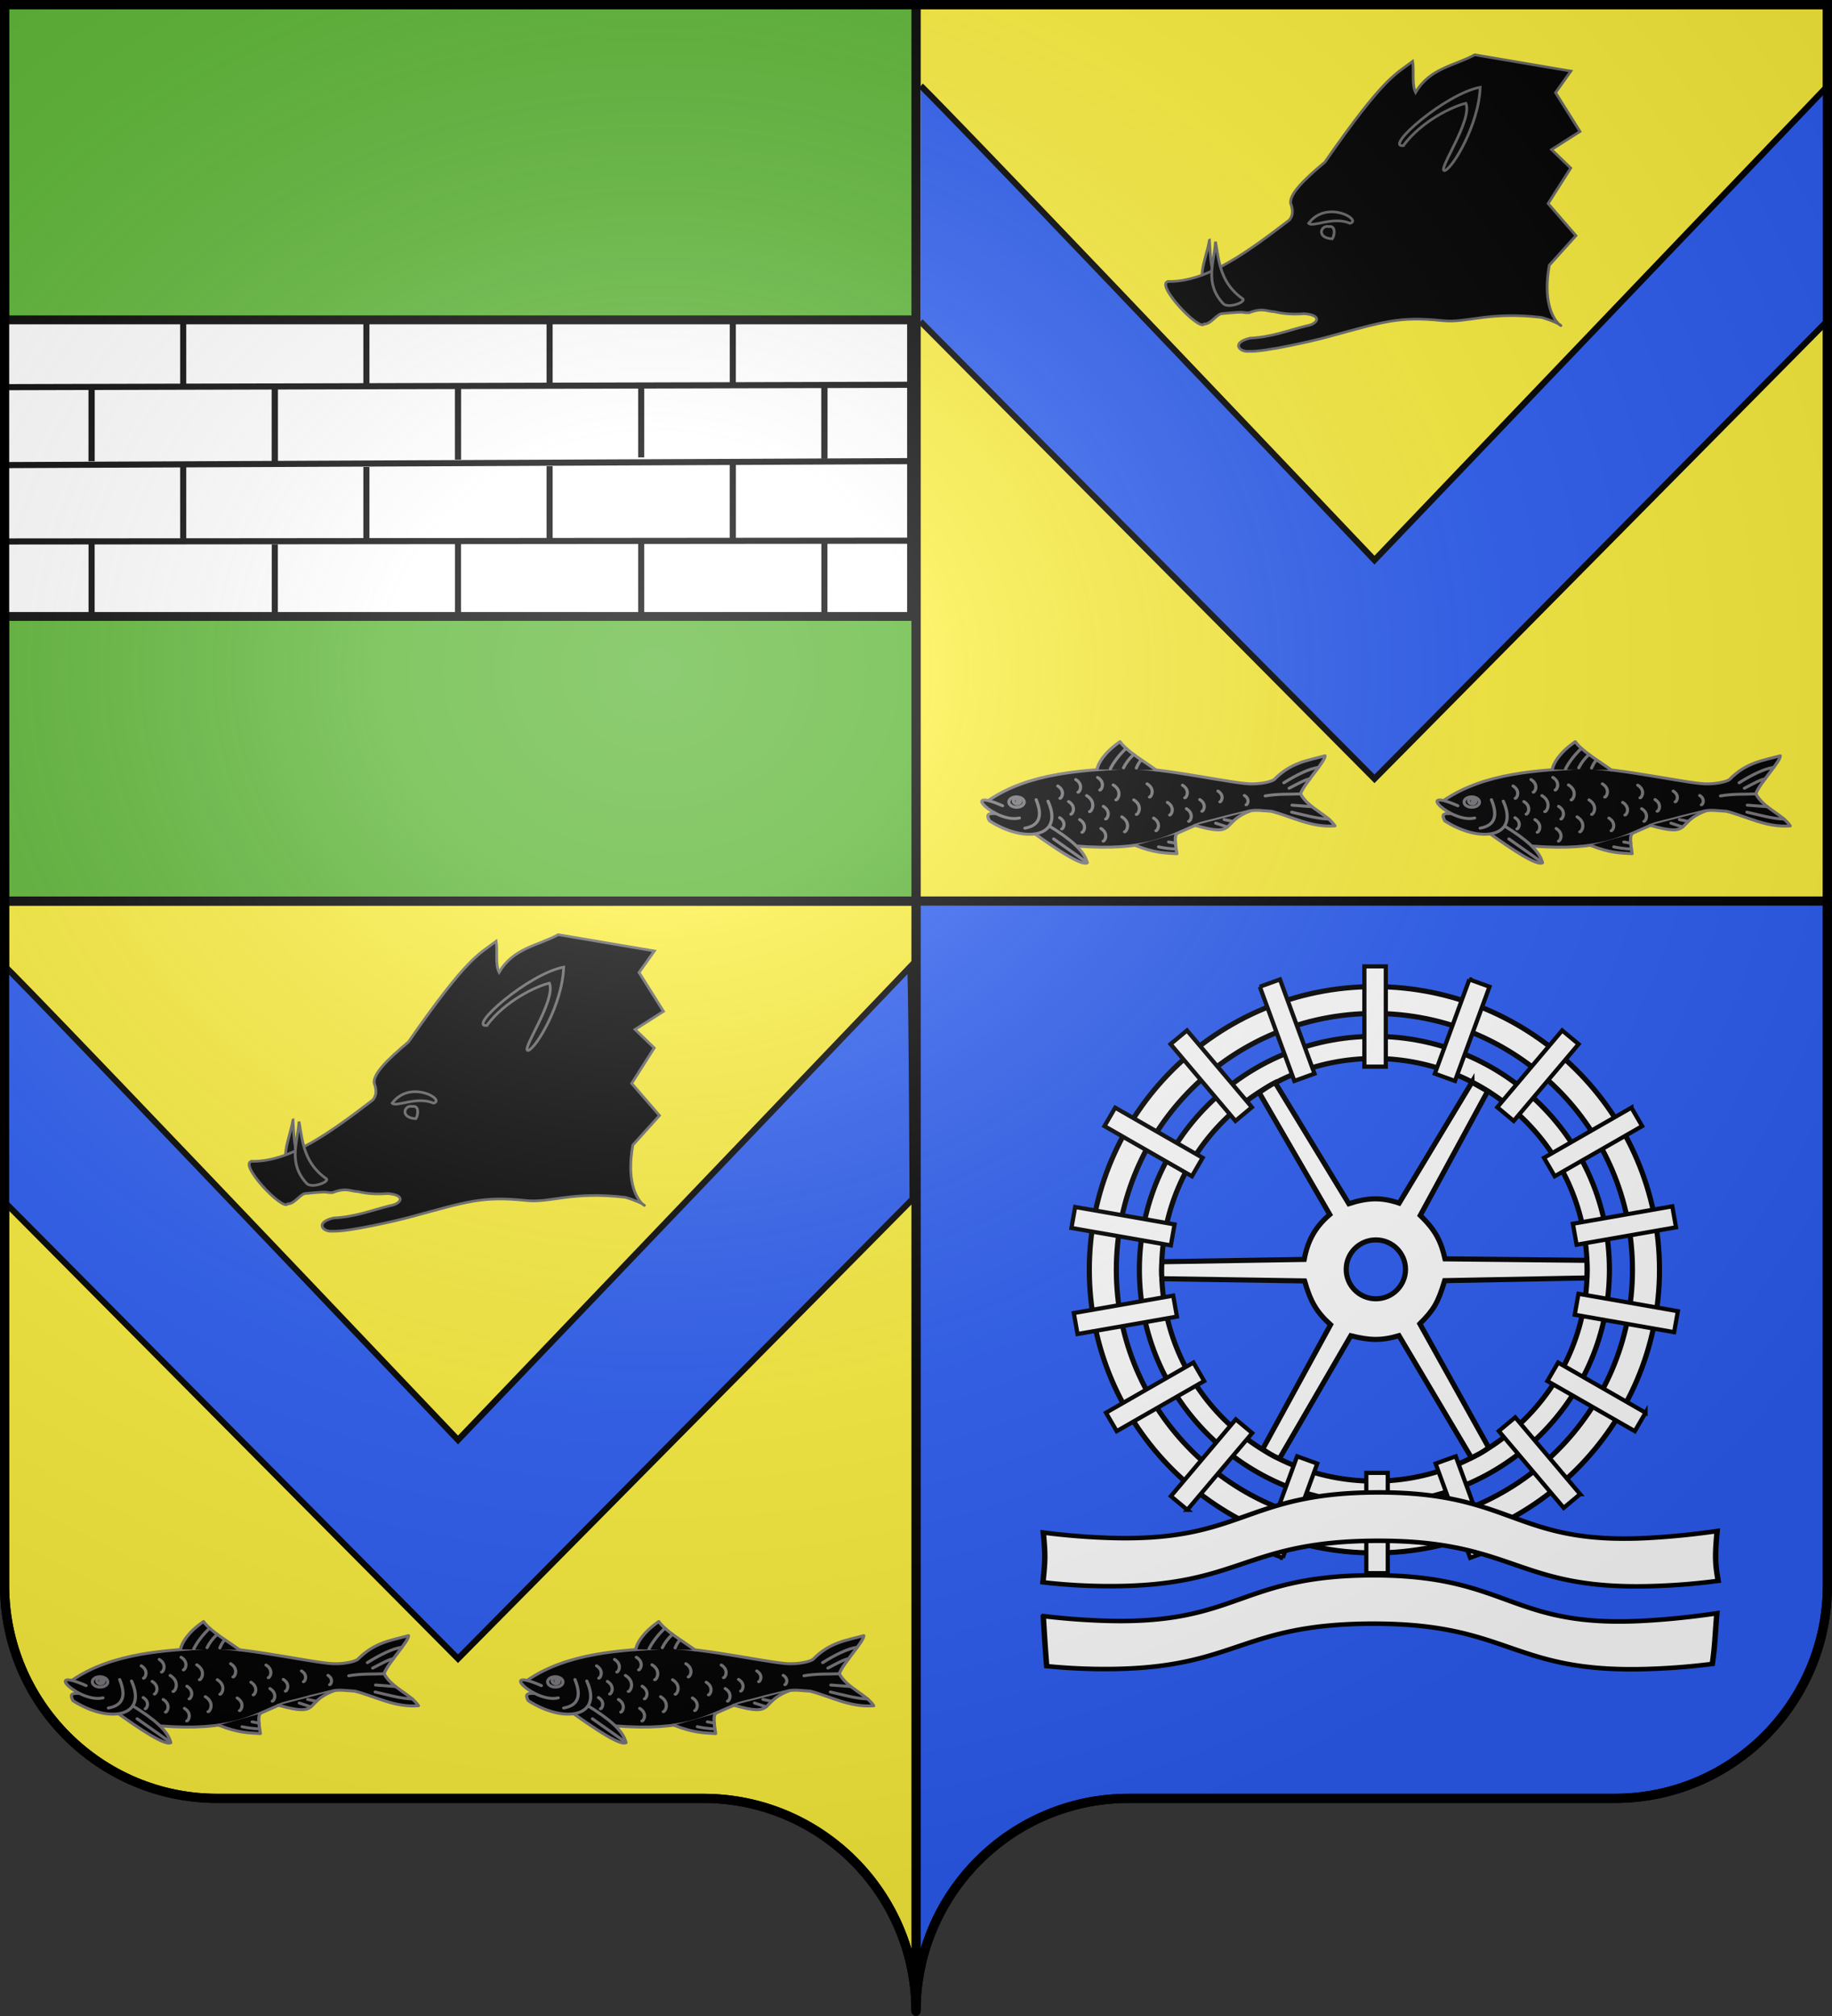 <svg xmlns="http://www.w3.org/2000/svg" xmlns:xlink="http://www.w3.org/1999/xlink" height="660" width="600" version="1.0"><rect width="100%" height="100%" fill="#333333" stroke="none"/><defs><linearGradient id="a"><stop style="stop-color:white;stop-opacity:.314" offset="0"/><stop offset=".19" style="stop-color:white;stop-opacity:.251"/><stop style="stop-color:#6b6b6b;stop-opacity:.125" offset=".6"/><stop style="stop-color:black;stop-opacity:.125" offset="1"/></linearGradient><linearGradient id="b"><stop style="stop-color:white;stop-opacity:0" offset="0"/><stop style="stop-color:black;stop-opacity:.646" offset="1"/></linearGradient><linearGradient id="c"><stop offset="0" style="stop-color:#fff;stop-opacity:1"/><stop offset="1" style="stop-color:#fff;stop-opacity:1"/></linearGradient><radialGradient xlink:href="#a" id="h" gradientUnits="userSpaceOnUse" gradientTransform="matrix(1.551 0 0 1.35 -227.894 -51.264)" cx="285.186" cy="200.448" fx="285.186" fy="200.448" r="300"/></defs><g style="opacity:1;display:inline"><path style="opacity:1;fill:#fcef3c;fill-opacity:1;fill-rule:nonzero;stroke:#000;stroke-width:3;stroke-linecap:butt;stroke-linejoin:miter;marker:none;marker-start:none;marker-mid:none;marker-end:none;stroke-miterlimit:4;stroke-dasharray:none;stroke-dashoffset:0;stroke-opacity:1;visibility:visible;display:inline;overflow:visible" d="M300 1.5V295h298.5V1.5H300z"/><path style="opacity:1;fill:#2b5df2;fill-opacity:1;fill-rule:nonzero;stroke:#000;stroke-width:3;stroke-linecap:butt;stroke-linejoin:miter;marker:none;marker-start:none;marker-mid:none;marker-end:none;stroke-miterlimit:4;stroke-dasharray:none;stroke-dashoffset:0;stroke-opacity:1;visibility:visible;display:inline;overflow:visible" d="M300 295v363.5c0-38.504 31.21-69.75 69.656-69.75h159.188c38.447 0 69.656-31.246 69.656-69.75V295H300z"/><path style="opacity:1;fill:#fcef3c;fill-opacity:1;fill-rule:nonzero;stroke:#000;stroke-width:3;stroke-linecap:butt;stroke-linejoin:miter;marker:none;marker-start:none;marker-mid:none;marker-end:none;stroke-miterlimit:4;stroke-dasharray:none;stroke-dashoffset:0;stroke-opacity:1;visibility:visible;display:inline;overflow:visible" d="M1.5 295v224c0 38.504 31.21 69.75 69.656 69.75h159.188c38.447 0 69.656 31.246 69.656 69.75V295H1.5z"/><path style="opacity:1;fill:#5ab532;fill-opacity:1;fill-rule:nonzero;stroke:#000;stroke-width:3;stroke-linecap:butt;stroke-linejoin:miter;marker:none;marker-start:none;marker-mid:none;marker-end:none;stroke-miterlimit:4;stroke-dasharray:none;stroke-dashoffset:0;stroke-opacity:1;visibility:visible;display:inline;overflow:visible" d="M1.5 1.5V295H300V1.5H1.5z"/><g style="fill:#fff;display:inline"><g style="fill:#fff"><path d="M299.98 41.65c-92.03 0-166.711 74.69-166.711 166.73 0 92.04 74.68 166.731 166.711 166.731s166.75-74.69 166.75-166.73c0-92.04-74.72-166.73-166.75-166.73zm0 15.809c83.307 0 150.943 67.606 150.943 150.922 0 83.315-67.636 150.96-150.943 150.96-83.306 0-150.904-67.645-150.904-150.96 0-83.316 67.598-150.922 150.904-150.922z" style="fill:#fff;fill-opacity:1;stroke:#000;stroke-width:3;stroke-linejoin:round;stroke-miterlimit:4;stroke-dasharray:none;stroke-opacity:1;display:inline" transform="matrix(.56 0 0 .556 282.131 299.843)"/><g style="fill:#fff"><path style="fill:#fff;fill-opacity:1;stroke:#000;stroke-width:3;stroke-miterlimit:4;stroke-dasharray:none;stroke-opacity:1;display:inline" d="M292.224 70.93c-75.868 0-137.434 61.574-137.434 137.45 0 75.877 61.566 137.45 137.434 137.45 75.869 0 137.466-61.573 137.466-137.45 0-75.876-61.598-137.45-137.466-137.45zm0 13.033c68.676 0 124.435 55.734 124.435 124.418S360.9 332.829 292.224 332.829s-124.403-55.764-124.403-124.448S223.548 83.963 292.224 83.963z" transform="matrix(.56 0 0 .556 286.477 299.843)"/><path style="fill:#fff;fill-opacity:1;stroke:#000;stroke-width:3;stroke-linejoin:miter;stroke-miterlimit:4;stroke-dasharray:none;stroke-opacity:1" d="m349.281 97.969-42.562 71.156c-10.627-3.608-18.505-3.207-29.438.344l-43.094-71.313c-3.375 1.706-6.46 3.908-9.375 5.844l41.313 71.844c-8.664 7.447-12.948 15.591-14.938 26.437L168 203.641c-.247 3.505-.292 6.847-.046 10l83.453 1.297c3.498 12.376 7.135 18.506 15.188 25.78L226.875 314c2.846 2 6.418 4.244 9.813 5.594l41.75-72.375c10.475 2.601 17.437 3.15 28.187-.031l42.344 71.875c3.433-1.631 6.413-3.13 10.156-5.907l-40.313-72.969c8.03-8.088 10.594-12.207 14.532-25.406l83.219-1.594c.104-3.156.04-7.043-.032-10.375l-83-.875c-2.204-9.684-5.13-16.582-14.469-25.562l39.438-73.156-9.219-5.25zm-56.187 92.812c9.571 0 17.344 7.772 17.344 17.344 0 9.572-7.773 17.344-17.344 17.344-9.572 0-17.344-7.772-17.344-17.344 0-9.572 7.772-17.344 17.344-17.344z" transform="matrix(.56 0 0 .556 286.477 299.843)"/></g></g><g style="fill:#fff"><path d="M294.13 29.73h12.54v59.04h-12.54V29.73zM232.988 41.71l11.782-4.289L264.963 92.9l-11.783 4.288-20.192-55.478zM180.788 75.505l9.606-8.06 37.95 45.226-9.606 8.06-37.95-45.226zM142.139 123.786l6.269-10.859 51.13 29.52-6.27 10.858-51.13-29.519zM122.817 183.765l2.177-12.349 58.142 10.252-2.177 12.349-58.142-10.252zM126.373 246.205l-2.177-12.348 58.142-10.252 2.177 12.348-58.142 10.252zM149.299 303.402l-6.27-10.859 51.13-29.519 6.27 10.859-51.13 29.52zM190.59 349.739l-9.605-8.06 37.949-45.227 9.605 8.06-37.95 45.227zM246.39 377.982l-11.782-4.288 20.192-55.479 11.783 4.289-20.193 55.478zM307.81 387.022h-12.54v-59.04h12.54v59.04zM367.773 373.694l-11.782 4.288-20.193-55.478 11.783-4.289 20.192 55.479zM420.306 340.492l-9.605 8.06-37.95-45.227 9.606-8.06 37.95 45.227zM458.569 292.543l-6.27 10.86-51.13-29.52 6.27-10.859 51.13 29.52zM477.484 232.763l-2.177 12.348-58.142-10.252 2.177-12.348 58.142 10.252zM474.218 171.02l2.177 12.349-58.142 10.252-2.177-12.349 58.142-10.252zM450.314 112.927l6.27 10.859-51.13 29.52-6.27-10.86 51.13-29.519z" style="fill:#fff;fill-opacity:1;fill-rule:evenodd;stroke:#000;stroke-width:2.461;stroke-linecap:butt;stroke-linejoin:miter;stroke-miterlimit:4;stroke-dasharray:none;stroke-opacity:1;display:inline" transform="matrix(.56 0 0 .556 282.131 299.843)"/><path d="m409.81 67.445 9.605 8.06-37.95 45.226-9.604-8.06 37.95-45.226z" style="fill:#fff;fill-opacity:1;fill-rule:evenodd;stroke:#000;stroke-width:2.461;stroke-linecap:butt;stroke-linejoin:miter;stroke-miterlimit:4;stroke-opacity:1;display:inline" transform="matrix(.56 0 0 .556 282.131 299.843)"/><path d="m355.535 37.421 11.782 4.289-20.192 55.478-11.783-4.288 20.193-55.479z" style="fill:#fff;fill-opacity:1;fill-rule:evenodd;stroke:#000;stroke-width:2.461;stroke-linecap:butt;stroke-linejoin:miter;stroke-miterlimit:4;stroke-dasharray:none;stroke-opacity:1;display:inline" transform="matrix(.56 0 0 .556 282.131 299.843)"/></g></g><g style="opacity:1;display:inline"><g style="display:inline"><path d="M299.719 419.75c-75.427 0-75.448 35.435-150.875 30a362.55 362.55 0 0 1-36.367-4.452c1.206 15.84 1.206 21.086-.575 32.942 11.192 1.769 23.396 3.04 36.942 3.51 74.564 2.589 75.448-30 150.875-30s75.417 30.662 150.844 30a268.214 268.214 0 0 0 34.914-2.56c-1.34-14.953-1.34-18.283-.209-32.89a323.263 323.263 0 0 1-34.705 3.45c-76.125 3.487-75.417-30-150.844-30z" style="opacity:1;fill:#fff;fill-opacity:1;fill-rule:evenodd;stroke:#000;stroke-width:3;stroke-linecap:butt;stroke-linejoin:miter;stroke-miterlimit:4;stroke-dasharray:none;stroke-opacity:1;display:inline" transform="matrix(-.592 0 0 .495 628.97 280.81)"/><path d="M302.531 474.563c-75.427 0-75.417 35.434-150.844 30a373.251 373.251 0 0 1-39.07-4.883c1.066 14.851 1.066 21.803 2.54 33.507 11.193 1.703 23.298 2.916 36.53 3.375 74.565 2.588 75.417-30 150.844-30 75.427 0 75.417 30.662 150.844 30 10.613-.093 20.6-.795 30.031-1.906.731-12.016.727-10.414 1.875-33.103a330.126 330.126 0 0 1-31.906 3.01c-76.124 3.486-75.417-30-150.844-30z" style="opacity:1;fill:#fff;fill-opacity:1;fill-rule:evenodd;stroke:#000;stroke-width:3;stroke-linecap:butt;stroke-linejoin:miter;stroke-miterlimit:4;stroke-dasharray:none;stroke-opacity:1;display:inline" transform="matrix(-.592 0 0 .495 628.97 280.81)"/></g></g><path style="opacity:1;fill:#2b5df2;fill-opacity:1;fill-rule:evenodd;stroke:#000;stroke-width:2;stroke-linecap:butt;stroke-linejoin:miter;marker:none;marker-start:none;marker-mid:none;marker-end:none;stroke-miterlimit:4;stroke-dasharray:none;stroke-dashoffset:0;stroke-opacity:1;visibility:visible;display:inline;overflow:visible;enable-background:accumulate" d="M1.302 393.314 150 543.018c146.152-147.75 148.887-150.484 148.887-150.484-.325-74.202-.78-76.025-.78-76.025L150 471.42C5.08 318.92 1.433 316.185 1.433 316.185" id="e"/><g style="opacity:1;fill:#000;fill-opacity:1;stroke:#666;stroke-opacity:1;display:inline" id="f"><g style="fill:#000;fill-opacity:1;stroke:#666;stroke-opacity:1"><path d="M110.31 474.864c.498 7.896.181 15.921 7.717 22.695.66 1.308-5.578 3.048-7.288 1.045-6.193-8.535-1.656-15.967-.43-23.74z" style="opacity:1;fill:#000;fill-opacity:1;fill-rule:evenodd;stroke:#666;stroke-width:1;stroke-linecap:butt;stroke-linejoin:miter;marker:none;marker-start:none;marker-mid:none;marker-end:none;stroke-miterlimit:4;stroke-dasharray:none;stroke-dashoffset:0;stroke-opacity:1;visibility:visible;display:inline;overflow:visible" transform="matrix(.904 0 0 .863 -3.771 -43.102)"/><path d="M95.446 490.487c14.116.273 29.174-11.604 43.84-23.303 1.405-1.846 1.19-3.69.714-5.536-1.694-3.467 4.41-9.663 12.143-16.429 21.659-32.634 25.518-33.194 31.786-38.214.545 3.392-.382 8.844 1.071 11.786 5.24-9.327 14.062-10.06 21.429-14.286l34.817 6.192-5.547 8.168 8.844 14.738-10.297 6.86 6.95 7.012-8.185 13.459 10.075 12.179-9.649 11.209c-4.598 26.807 13.605 24.946-2.723 19.826-19.557-2.396-26.96 2.207-35.984 1.211-15.874-1.752-21.63.522-41.07 6.021-5.478 1.633-23.81 5.962-29.017 5.625-3.516.387-6.534-3.333.357-5 7.893-.44 13.757-2.91 20.357-4.643 4.239-.674 6.094-4.096-.714-4.643-3.572.326-7.143.15-10.714-.714-2.834-.143-4.315-1.638-9.286.357-3.323.118.363-.699-10 .357-1.885.406-3.826 3.983-6.25 3.929-1.688 2.876-18.169-15.431-12.947-16.16z" style="opacity:1;fill:#000;fill-opacity:1;fill-rule:evenodd;stroke:#666;stroke-width:1;stroke-linecap:butt;stroke-linejoin:miter;marker:none;marker-start:none;marker-mid:none;marker-end:none;stroke-miterlimit:4;stroke-dasharray:none;stroke-dashoffset:0;stroke-opacity:1;visibility:visible;display:inline;overflow:visible" transform="matrix(.904 0 0 .863 -3.771 -43.102)"/><path d="M112.5 475.398c1.304 7.803 1.81 15.819 10 21.786.791 1.233-5.236 3.602-7.143 1.785-7.034-7.857-3.281-15.714-2.857-23.571z" style="opacity:1;fill:#000;fill-opacity:1;fill-rule:evenodd;stroke:#666;stroke-width:1;stroke-linecap:butt;stroke-linejoin:miter;marker:none;marker-start:none;marker-mid:none;marker-end:none;stroke-miterlimit:4;stroke-dasharray:none;stroke-dashoffset:0;stroke-opacity:1;visibility:visible;display:inline;overflow:visible" transform="matrix(.904 0 0 .863 -3.771 -43.102)"/><path d="M146.25 468.434c6.54-9.131 19.525-1.244 15 0-6.071-2.769-13.571 1.642-15 0z" style="opacity:1;fill:#000;fill-opacity:1;fill-rule:evenodd;stroke:#666;stroke-width:1;stroke-linecap:butt;stroke-linejoin:miter;marker:none;marker-start:none;marker-mid:none;marker-end:none;stroke-miterlimit:4;stroke-dasharray:none;stroke-dashoffset:0;stroke-opacity:1;visibility:visible;display:inline;overflow:visible" transform="matrix(.904 0 0 .863 -3.771 -43.102)"/><path d="M154.821 474.326c.956-1.508 1.203-5.18-1.25-4.642-2.9-.741-4.657 4.317 1.25 4.642z" style="opacity:1;fill:#000;fill-opacity:1;fill-rule:evenodd;stroke:#666;stroke-width:1;stroke-linecap:butt;stroke-linejoin:miter;marker:none;marker-start:none;marker-mid:none;marker-end:none;stroke-miterlimit:4;stroke-dasharray:none;stroke-dashoffset:0;stroke-opacity:1;visibility:visible;display:inline;overflow:visible" transform="matrix(.904 0 0 .863 -3.771 -43.102)"/><path d="M180.536 438.97c-7.114.755 15.303-19.732 27.857-22.144-.482 14.34-10.14 30.932-12.857 31.608-2.986.425 10.219-19.089 7.678-25.536-4.7 1.142-16.017 6.672-22.678 16.071z" style="opacity:1;fill:#000;fill-opacity:1;fill-rule:evenodd;stroke:#666;stroke-width:1;stroke-linecap:butt;stroke-linejoin:miter;marker:none;marker-start:none;marker-mid:none;marker-end:none;stroke-miterlimit:4;stroke-dasharray:none;stroke-dashoffset:0;stroke-opacity:1;visibility:visible;display:inline;overflow:visible" transform="matrix(.904 0 0 .863 -3.771 -43.102)"/></g></g><g id="g" transform="translate(-333.603 40.622)"><g style="fill:#000;fill-opacity:1;stroke:#78757a;stroke-width:3.028;stroke-miterlimit:4;stroke-dasharray:none;stroke-opacity:1"><g style="fill:#000;fill-opacity:1;stroke:#78757a;stroke-width:4.729;stroke-miterlimit:4;stroke-dasharray:none;stroke-opacity:1" id="d"><path style="fill:#000;fill-opacity:1;fill-rule:evenodd;stroke:#78757a;stroke-width:4.729;stroke-linecap:round;stroke-linejoin:round;stroke-miterlimit:4;stroke-dasharray:none;stroke-opacity:1" d="M19.77 46.178c-76.29 2.862-141.513 50.826-193.53 86.78-45.864 36.324-113.67 125.386-133.043 138.451-9.167 6.962-21.758 13.483-28.55 13.835-36.943-6.159-58.488 7.486-83.035 17.27 5.152 7.538 51.315 15.158 66.437 25.137 5.161 26.252-11.196 50.185-8.409 72.277 29.577-19.653 40.915-51.444 59.807-77.33 9.369-8.389 17.024-17.364 26.394-21.216 17.824-7.327 29.227-13.113 41.958-17.96 11.97-4.557 22.41-10.757 34.655-13.882 41.626-10.621 82.971-11.995 159.835-84.562" transform="matrix(-.172 .127 .136 .16 354.282 499.59)"/><path style="fill:#000;fill-opacity:1;fill-rule:evenodd;stroke:#78757a;stroke-width:4.729;stroke-linecap:round;stroke-linejoin:round;stroke-miterlimit:4;stroke-dasharray:none;stroke-opacity:1" d="M-26.073 134.96c-11.63 35.382-16.525 63.34-7.767 81.312 9.828-1 22.403-45.68 32.45-85.132" transform="matrix(-.172 .127 .136 .16 354.282 499.59)"/><path style="fill:#000;fill-opacity:1;fill-rule:evenodd;stroke:#78757a;stroke-width:4.729;stroke-linecap:round;stroke-linejoin:round;stroke-miterlimit:4;stroke-dasharray:none;stroke-opacity:1" d="M-49.28 102.36c16.489 60.49 68.733 33.097 88.007-29.487-2.91-15.142-9.22-7.322-14.73-3.445M-138.084 108.024c-7.39-6.648-25.1-14.496-54.538-13.588 1.548 18.543-8.292 45.533-13.982 68.923" transform="matrix(-.172 .127 .136 .16 354.282 499.59)"/><path style="fill:#000;fill-opacity:1;fill-rule:evenodd;stroke:#78757a;stroke-width:4.729;stroke-linecap:round;stroke-linejoin:round;stroke-miterlimit:4;stroke-dasharray:none;stroke-opacity:1" d="M-36.888 89.543c7.857 24.83 20.585 36.281 41.474 25.315M.917 96.982C33.485 82.6 41.482-.532 8.44 65.964M-197.029 269.082c-38.107 55.313-32.045 19.612-78.763 33.401M-107.413 238.969c-14.966 27.594-27.282 37.362-40.372 49.095-11.947-21.04-16.734-25.013-19.886-25.088" transform="matrix(-.172 .127 .136 .16 354.282 499.59)"/><path style="fill:#000;fill-opacity:1;stroke:#78757a;stroke-width:4.729;stroke-linecap:round;stroke-linejoin:round;stroke-miterlimit:4;stroke-dasharray:none;stroke-opacity:1" d="M-21.015 80.607c2.232 4.07 8.283 4.528 13.516 1.023 5.232-3.504 7.666-9.644 5.435-13.714-2.232-4.07-8.283-4.528-13.515-1.023-5.233 3.504-7.667 9.644-5.436 13.714z" transform="matrix(-.172 .127 .136 .16 354.282 499.59)"/><path style="fill:#000;fill-opacity:1;stroke:#78757a;stroke-width:4.729;stroke-linecap:round;stroke-linejoin:round;stroke-miterlimit:4;stroke-dasharray:none;stroke-opacity:1" d="M-17.452 76.527c1.113 2.03 3.663 2.686 6.016 1.548 2.352-1.138 3.809-3.733 3.437-6.122-.372-2.389-2.464-3.863-4.933-3.477-2.47.385-4.585 2.517-4.991 5.027l4.956.02-4.485 3.004z" transform="matrix(-.172 .127 .136 .16 354.282 499.59)"/><path style="fill:#000;fill-opacity:1;fill-rule:evenodd;stroke:#78757a;stroke-width:4.729;stroke-linecap:round;stroke-linejoin:round;stroke-miterlimit:4;stroke-dasharray:none;stroke-opacity:1" d="M-352.056 327.866c13.281-9.476 25.567-20.865 43.409-30.345M-377.905 317.595c5.272-3.448 20.145-5.288 33.68-7.543M-399.057 310.873c12.13-6.87 32.748-10.777 55.535-12.588M-360.098 385.724c13.141-10.828 25.474-28.955 36.688-43.3M-352.536 354.371c6.97-6.55 14.743-13.802 21.712-20.353M-193.166 108.356c14.213 2.114 27.426 5.527 38.87 11.244M-195.805 123.267c8.982.995 17.696 3.52 25.063 7.347M-198.9 137.046c6.409 1.736 9.909 3.733 13.365 5.734M-18.341 155.062l-15.567 60.576M-133.195 262.479c-5.11 6.586-11.243 12.894-18.214 18.975M-149.822 265.707l-6.864 7.986M-223.646 285.779l-9.833 15.62M-237.125 289.157l-8.242 10.284M-75.801 92.34c-4.421 13.788 8.271 19.163 9.634 17.572M-73.013 121.995c-4.531 14.132 8.477 19.64 9.875 18.01M-103.223 100.984c-4.53 14.132 8.478 19.64 9.875 18.01M-100.035 131.286c-5.742 17.91 10.743 24.891 12.514 22.825M-46.503 134.02c-4.025 12.552 7.53 17.446 8.771 15.998M-68.005 155.033c-4.532 14.132 8.477 19.64 9.874 18.01M-108.894 160.328c-4.531 14.132 8.477 19.64 9.874 18.01M-84.006 185.888c-4.531 14.132 8.477 19.64 9.875 18.01M-130.915 118.555c-4.531 14.132 8.477 19.64 9.875 18.01M-141.734 142.557c-5.357 16.707 10.023 23.22 11.674 21.293M-120.077 190.642c-5.374 16.764 10.057 23.3 11.714 21.365M-150.92 180.423c-5.207 16.237 9.74 22.567 11.345 20.694M-182.445 172.605c-4.751 14.819 8.89 20.596 10.355 18.886M-156.028 221.777c-4.53 14.132 8.478 19.641 9.875 18.011M-187.783 214.784c-4.53 14.132 8.478 19.64 9.875 18.01M-222.515 207.185c-4.531 14.132 8.478 19.641 9.875 18.011M-203.718 240.398c-4.531 14.132 8.478 19.64 9.875 18.01M-228.42 241.314c-4.194 13.08 7.845 18.178 9.138 16.67M-258.146 247.544c-3.857 12.026 7.214 16.715 8.403 15.327M-284.742 277.645c-3.35 10.448 6.268 14.52 7.3 13.315" transform="matrix(-.172 .127 .136 .16 354.282 499.59)"/></g></g><use xlink:href="#d" transform="translate(149.103)" width="600" height="660"/></g><use xlink:href="#e" transform="translate(300.157 -288.047)" width="600" height="660"/><use xlink:href="#f" transform="translate(300.157 -288.047)" width="600" height="660"/><use xlink:href="#g" transform="translate(300.157 -288.047)" width="600" height="660"/><path style="opacity:1;fill:#fff;fill-opacity:1;fill-rule:evenodd;stroke:#000;stroke-width:2.907;stroke-linecap:round;stroke-linejoin:bevel;stroke-miterlimit:4;stroke-dasharray:none;stroke-dashoffset:0;stroke-opacity:1" d="M-508.547 564.587h297.093v97.093h-297.093z" transform="translate(510 -459.863)"/><path d="m-509 637.132 297.127-.26" style="opacity:1;fill:#000;fill-opacity:1;fill-rule:evenodd;stroke:#000;stroke-width:2.001;stroke-linecap:butt;stroke-linejoin:miter;marker:none;marker-start:none;marker-mid:none;marker-end:none;stroke-miterlimit:4;stroke-dasharray:none;stroke-dashoffset:0;stroke-opacity:1;visibility:visible;display:inline;overflow:visible;enable-background:accumulate" transform="translate(510 -459.863)"/><path d="M-509 612.133c296.084-1.305 296.867-1.305 296.867-1.305" style="opacity:1;fill:#000;fill-opacity:1;fill-rule:evenodd;stroke:#000;stroke-width:2;stroke-linecap:butt;stroke-linejoin:miter;marker:none;marker-start:none;marker-mid:none;marker-end:none;stroke-miterlimit:4;stroke-dasharray:none;stroke-dashoffset:0;stroke-opacity:1;visibility:visible;display:inline;overflow:visible;enable-background:accumulate" transform="translate(510 -459.863)"/><path d="m-211.81 585.826-297.19.787" style="opacity:1;fill:#000;fill-opacity:1;fill-rule:evenodd;stroke:#000;stroke-width:2.003;stroke-linecap:butt;stroke-linejoin:miter;marker:none;marker-start:none;marker-mid:none;marker-end:none;stroke-miterlimit:4;stroke-dasharray:none;stroke-dashoffset:0;stroke-opacity:1;visibility:visible;display:inline;overflow:visible;enable-background:accumulate" transform="translate(510 -459.863)"/><path d="M-480 661.828v-24.282" style="opacity:1;fill:#000;fill-opacity:1;fill-rule:evenodd;stroke:#000;stroke-width:2;stroke-linecap:butt;stroke-linejoin:miter;marker:none;marker-start:none;marker-mid:none;marker-end:none;stroke-miterlimit:4;stroke-dasharray:none;stroke-dashoffset:0;stroke-opacity:1;visibility:visible;display:inline;overflow:visible;enable-background:accumulate" transform="translate(510 -459.863)"/><path d="M-450 612.22v24.02" style="opacity:1;fill:#000;fill-opacity:1;fill-rule:evenodd;stroke:#000;stroke-width:2;stroke-linecap:butt;stroke-linejoin:miter;marker:none;marker-start:none;marker-mid:none;marker-end:none;stroke-miterlimit:4;stroke-dasharray:none;stroke-dashoffset:0;stroke-opacity:1;visibility:visible;display:inline;overflow:visible;enable-background:accumulate" transform="translate(510 -459.863)"/><path d="M-480 586.935v23.937" style="opacity:1;fill:#000;fill-opacity:1;fill-rule:evenodd;stroke:#000;stroke-width:2.041;stroke-linecap:butt;stroke-linejoin:miter;marker:none;marker-start:none;marker-mid:none;marker-end:none;stroke-miterlimit:4;stroke-dasharray:none;stroke-dashoffset:0;stroke-opacity:1;visibility:visible;display:inline;overflow:visible;enable-background:accumulate" transform="translate(510 -459.863)"/><path d="M-450 565.222v20.627" style="opacity:1;fill:#000;fill-opacity:1;fill-rule:evenodd;stroke:#000;stroke-width:2;stroke-linecap:butt;stroke-linejoin:miter;marker:none;marker-start:none;marker-mid:none;marker-end:none;stroke-miterlimit:4;stroke-dasharray:none;stroke-dashoffset:0;stroke-opacity:1;visibility:visible;display:inline;overflow:visible;enable-background:accumulate" transform="translate(510 -459.863)"/><path d="M-420 662.35v-24.282" style="opacity:1;fill:#000;fill-opacity:1;fill-rule:evenodd;stroke:#000;stroke-width:2;stroke-linecap:butt;stroke-linejoin:miter;marker:none;marker-start:none;marker-mid:none;marker-end:none;stroke-miterlimit:4;stroke-dasharray:none;stroke-dashoffset:0;stroke-opacity:1;visibility:visible;display:inline;overflow:visible;enable-background:accumulate" transform="translate(510 -459.863)"/><path d="M-390 612.742v24.02" style="opacity:1;fill:#000;fill-opacity:1;fill-rule:evenodd;stroke:#000;stroke-width:2;stroke-linecap:butt;stroke-linejoin:miter;marker:none;marker-start:none;marker-mid:none;marker-end:none;stroke-miterlimit:4;stroke-dasharray:none;stroke-dashoffset:0;stroke-opacity:1;visibility:visible;display:inline;overflow:visible;enable-background:accumulate" transform="translate(510 -459.863)"/><path d="M-420 586.433v24.418" style="opacity:1;fill:#000;fill-opacity:1;fill-rule:evenodd;stroke:#000;stroke-width:2.062;stroke-linecap:butt;stroke-linejoin:miter;marker:none;marker-start:none;marker-mid:none;marker-end:none;stroke-miterlimit:4;stroke-dasharray:none;stroke-dashoffset:0;stroke-opacity:1;visibility:visible;display:inline;overflow:visible;enable-background:accumulate" transform="translate(510 -459.863)"/><path d="M-390 565.744v20.627" style="opacity:1;fill:#000;fill-opacity:1;fill-rule:evenodd;stroke:#000;stroke-width:2;stroke-linecap:butt;stroke-linejoin:miter;marker:none;marker-start:none;marker-mid:none;marker-end:none;stroke-miterlimit:4;stroke-dasharray:none;stroke-dashoffset:0;stroke-opacity:1;visibility:visible;display:inline;overflow:visible;enable-background:accumulate" transform="translate(510 -459.863)"/><path d="M-360 662.089v-24.282" style="opacity:1;fill:#000;fill-opacity:1;fill-rule:evenodd;stroke:#000;stroke-width:2;stroke-linecap:butt;stroke-linejoin:miter;marker:none;marker-start:none;marker-mid:none;marker-end:none;stroke-miterlimit:4;stroke-dasharray:none;stroke-dashoffset:0;stroke-opacity:1;visibility:visible;display:inline;overflow:visible;enable-background:accumulate" transform="translate(510 -459.863)"/><path d="M-330 612.48v24.021" style="opacity:1;fill:#000;fill-opacity:1;fill-rule:evenodd;stroke:#000;stroke-width:2;stroke-linecap:butt;stroke-linejoin:miter;marker:none;marker-start:none;marker-mid:none;marker-end:none;stroke-miterlimit:4;stroke-dasharray:none;stroke-dashoffset:0;stroke-opacity:1;visibility:visible;display:inline;overflow:visible;enable-background:accumulate" transform="translate(510 -459.863)"/><path d="M-360 586.413v23.937" style="opacity:1;fill:#000;fill-opacity:1;fill-rule:evenodd;stroke:#000;stroke-width:2.041;stroke-linecap:butt;stroke-linejoin:miter;marker:none;marker-start:none;marker-mid:none;marker-end:none;stroke-miterlimit:4;stroke-dasharray:none;stroke-dashoffset:0;stroke-opacity:1;visibility:visible;display:inline;overflow:visible;enable-background:accumulate" transform="translate(510 -459.863)"/><path d="M-330 565.483v20.627" style="opacity:1;fill:#000;fill-opacity:1;fill-rule:evenodd;stroke:#000;stroke-width:2;stroke-linecap:butt;stroke-linejoin:miter;marker:none;marker-start:none;marker-mid:none;marker-end:none;stroke-miterlimit:4;stroke-dasharray:none;stroke-dashoffset:0;stroke-opacity:1;visibility:visible;display:inline;overflow:visible;enable-background:accumulate" transform="translate(510 -459.863)"/><path d="M-300 661.305v-24.281" style="opacity:1;fill:#000;fill-opacity:1;fill-rule:evenodd;stroke:#000;stroke-width:2;stroke-linecap:butt;stroke-linejoin:miter;marker:none;marker-start:none;marker-mid:none;marker-end:none;stroke-miterlimit:4;stroke-dasharray:none;stroke-dashoffset:0;stroke-opacity:1;visibility:visible;display:inline;overflow:visible;enable-background:accumulate" transform="translate(510 -459.863)"/><path d="M-270 611.727v24.744" style="opacity:1;fill:#000;fill-opacity:1;fill-rule:evenodd;stroke:#000;stroke-width:2.03;stroke-linecap:butt;stroke-linejoin:miter;marker:none;marker-start:none;marker-mid:none;marker-end:none;stroke-miterlimit:4;stroke-dasharray:none;stroke-dashoffset:0;stroke-opacity:1;visibility:visible;display:inline;overflow:visible;enable-background:accumulate" transform="translate(510 -459.863)"/><path d="M-300 586.632v22.976" style="opacity:1;fill:#000;fill-opacity:1;fill-rule:evenodd;stroke:#000;stroke-width:2;stroke-linecap:butt;stroke-linejoin:miter;marker:none;marker-start:none;marker-mid:none;marker-end:none;stroke-miterlimit:4;stroke-dasharray:none;stroke-dashoffset:0;stroke-opacity:1;visibility:visible;display:inline;overflow:visible;enable-background:accumulate" transform="translate(510 -459.863)"/><path d="M-270 564.7v20.626" style="opacity:1;fill:#000;fill-opacity:1;fill-rule:evenodd;stroke:#000;stroke-width:2;stroke-linecap:butt;stroke-linejoin:miter;marker:none;marker-start:none;marker-mid:none;marker-end:none;stroke-miterlimit:4;stroke-dasharray:none;stroke-dashoffset:0;stroke-opacity:1;visibility:visible;display:inline;overflow:visible;enable-background:accumulate" transform="translate(510 -459.863)"/><path d="M-240 661.828v-24.282" style="opacity:1;fill:#000;fill-opacity:1;fill-rule:evenodd;stroke:#000;stroke-width:2;stroke-linecap:butt;stroke-linejoin:miter;marker:none;marker-start:none;marker-mid:none;marker-end:none;stroke-miterlimit:4;stroke-dasharray:none;stroke-dashoffset:0;stroke-opacity:1;visibility:visible;display:inline;overflow:visible;enable-background:accumulate" transform="translate(510 -459.863)"/><path d="M-240 585.65v24.418" style="opacity:1;fill:#000;fill-opacity:1;fill-rule:evenodd;stroke:#000;stroke-width:2.062;stroke-linecap:butt;stroke-linejoin:miter;marker:none;marker-start:none;marker-mid:none;marker-end:none;stroke-miterlimit:4;stroke-dasharray:none;stroke-dashoffset:0;stroke-opacity:1;visibility:visible;display:inline;overflow:visible;enable-background:accumulate" transform="translate(510 -459.863)"/></g><g style="display:inline"><path style="fill:url(#h);fill-opacity:1;fill-rule:evenodd;stroke:none;stroke-width:3;stroke-linecap:butt;stroke-linejoin:miter;stroke-miterlimit:4;stroke-dasharray:none;stroke-opacity:1" d="M1.5 1.5V518.99c0 38.505 31.203 69.755 69.65 69.755h159.2c38.447 0 69.65 31.25 69.65 69.754 0-38.504 31.203-69.754 69.65-69.754h159.2c38.447 0 69.65-31.25 69.65-69.755V1.5H1.5z"/></g><g style="display:inline"><path style="fill:none;fill-opacity:1;fill-rule:nonzero;stroke:#000;stroke-width:3;stroke-linecap:round;stroke-linejoin:round;stroke-miterlimit:4;stroke-dasharray:none;stroke-dashoffset:0;stroke-opacity:1" d="M300 658.5c0-38.504 31.203-69.754 69.65-69.754h159.2c38.447 0 69.65-31.25 69.65-69.753V1.5H1.5v517.493c0 38.504 31.203 69.753 69.65 69.753h159.2c38.447 0 69.65 31.25 69.65 69.754z"/></g></svg>